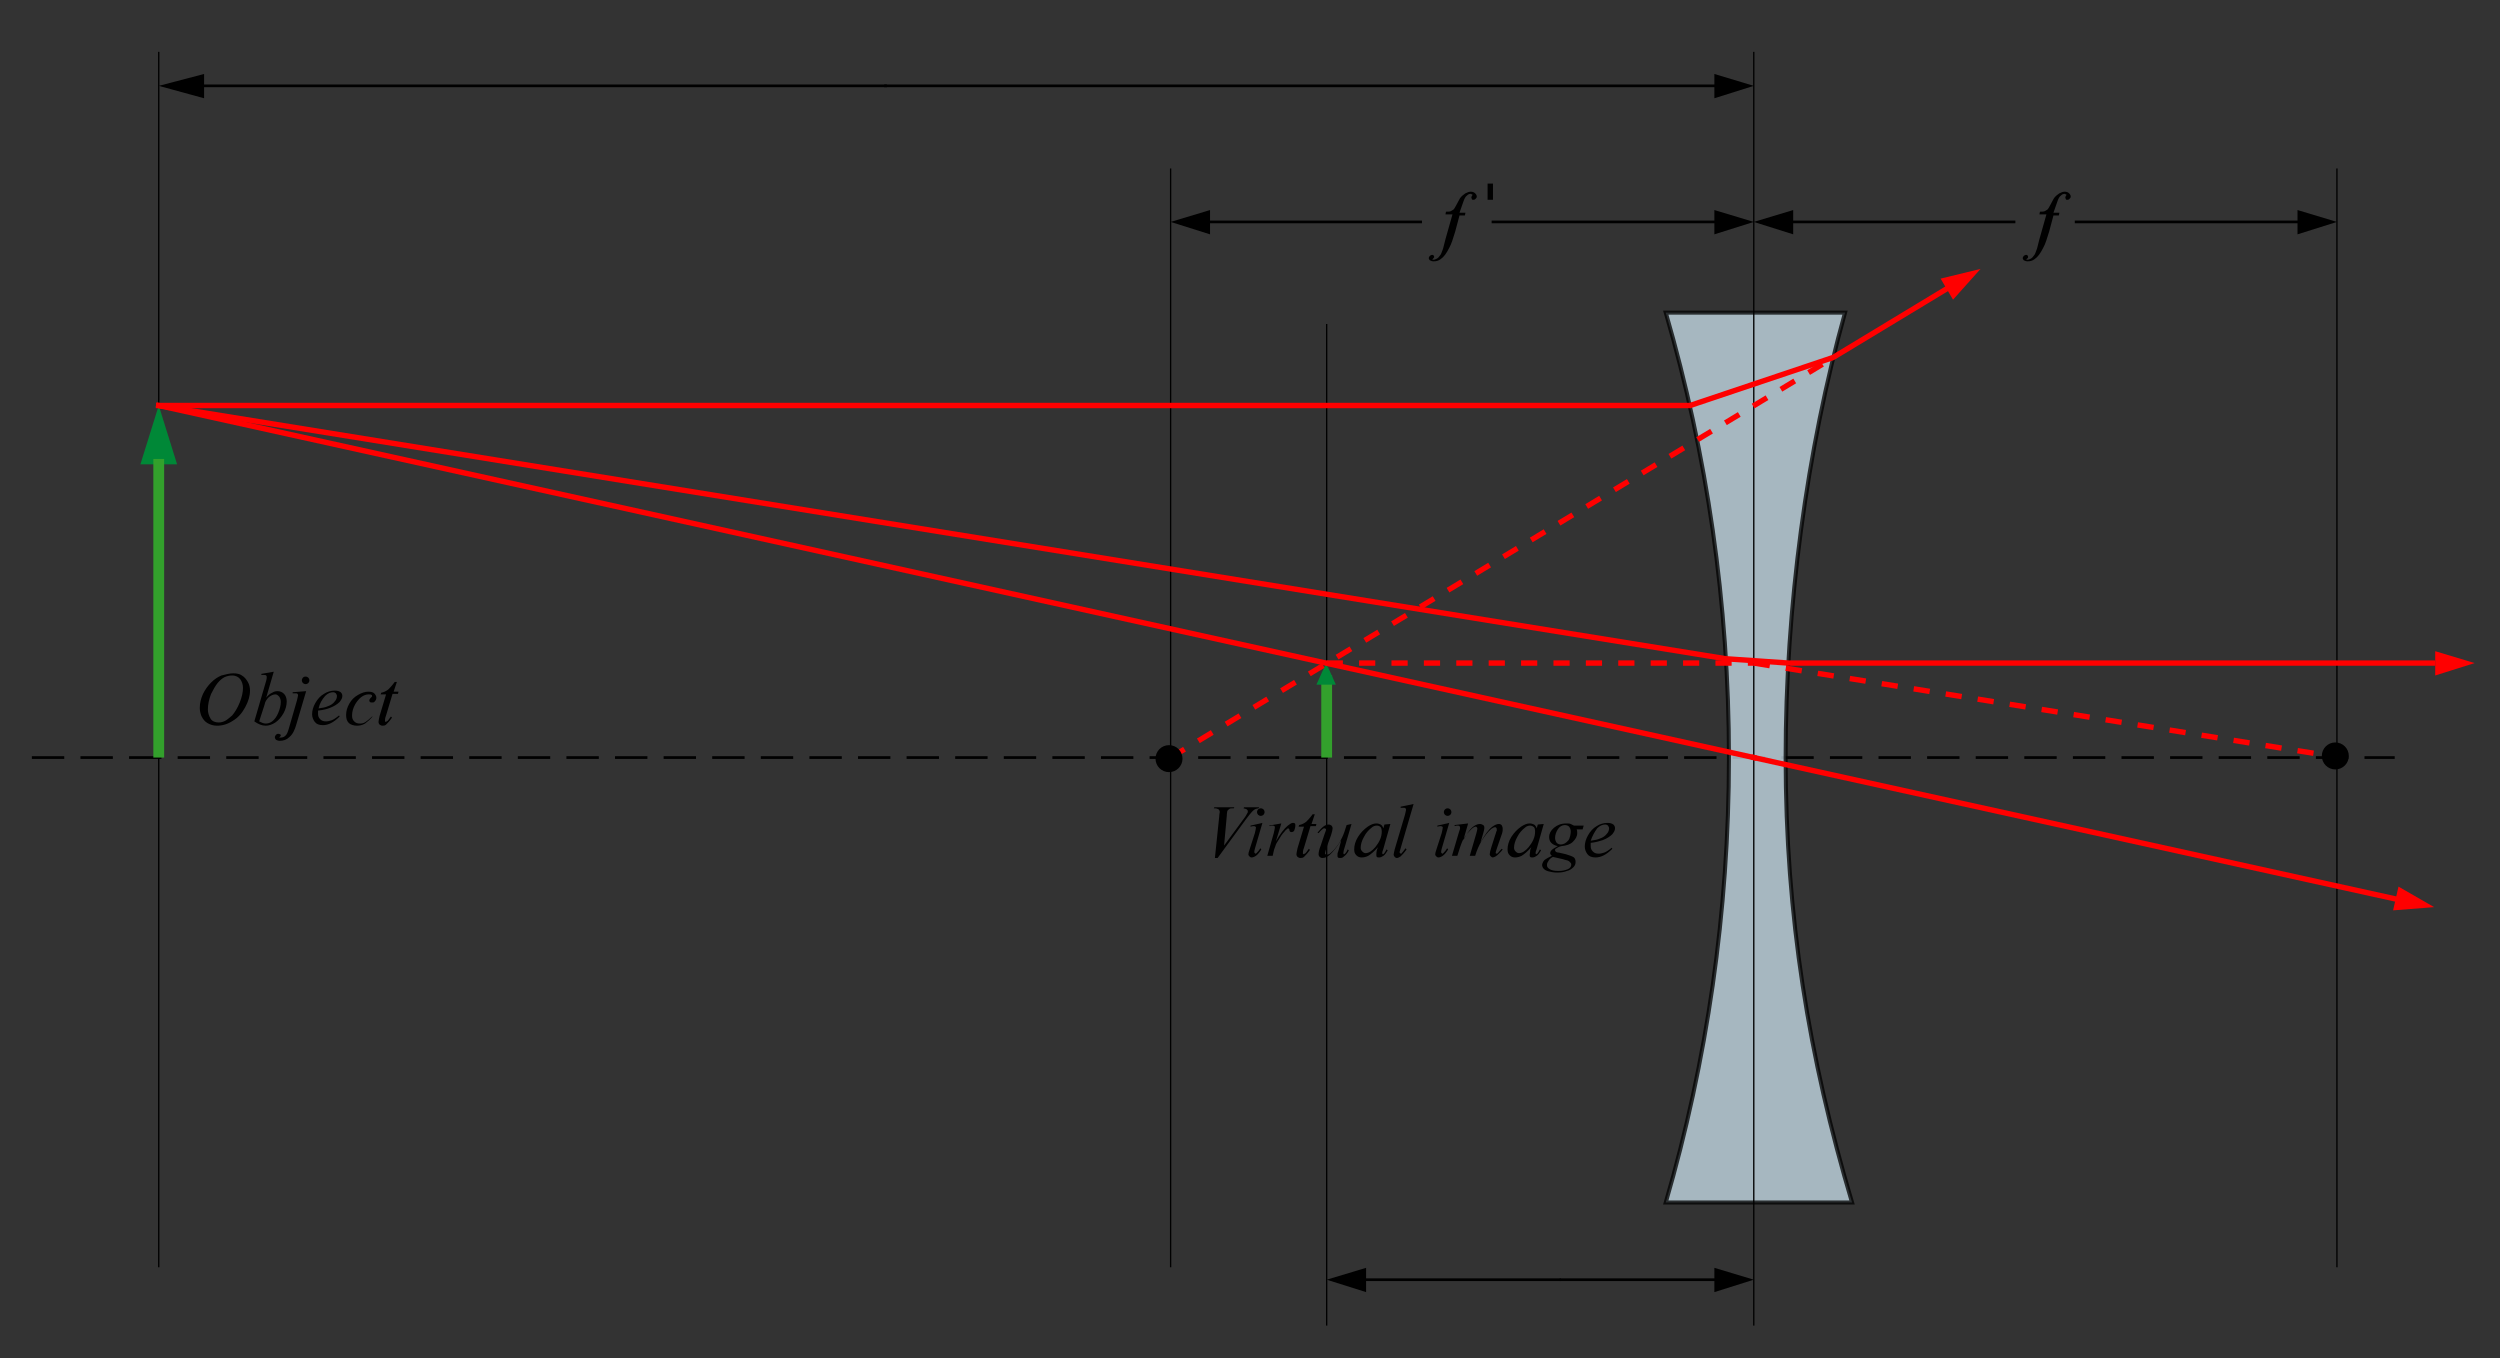<?xml version="1.0" encoding="utf-8"?>
<!-- Generator: Adobe Illustrator 16.0.4, SVG Export Plug-In . SVG Version: 6.00 Build 0)  -->
<!DOCTYPE svg PUBLIC "-//W3C//DTD SVG 1.1//EN" "http://www.w3.org/Graphics/SVG/1.1/DTD/svg11.dtd">
<svg version="1.1" id="Layer_1" xmlns="http://www.w3.org/2000/svg" xmlns:xlink="http://www.w3.org/1999/xlink" x="0px" y="0px"
	 width="463px" height="251.5px" viewBox="0 8.5 463 251.5" enable-background="new 0 8.5 463 251.5" xml:space="preserve">
<rect x="0" y="8.5" width="463" height="251.5" fill="#333333" stroke="none"/>
<g id="Layer_1_1_">
	<path fill="#FFFFFF" stroke="#000000" stroke-width="0.5" stroke-dasharray="6,3" d="M5.9,148.8h437.6"/>
	<path fill="#FFFFFF" stroke="#000000" stroke-width="0.25" d="M216.8,39.7v203.5"/>
	<path fill="#FFFFFF" stroke="#000000" stroke-width="0.25" d="M29.4,18.1v225.1"/>
	<path fill="#FFFFFF" stroke="#000000" stroke-width="0.25" d="M432.8,39.7v203.5"/>
	<path fill="#FFFFFF" stroke="#000000" stroke-width="0.25" d="M245.7,68.5V254"/>
	<path opacity="0.75" fill="#CCE2EF" stroke="#000000" stroke-width="0.75" enable-background="new    " d="M330.7,148.8
		c0,29.4,4.3,55.6,12.3,82.4h-34.5c7.6-26.1,11.7-53.8,11.7-82.4c0-28.6-4.1-56.2-11.7-82.4h33.2C334.6,91.9,330.7,121,330.7,148.8z
		"/>
	<g>
		<g>
			<path d="M216.8,49.6l7.3-2.2v4.5L216.8,49.6z"/>
			<path d="M224.1,49.6"/>
		</g>
		<path fill="none" stroke="#000000" stroke-width="0.5" stroke-linecap="square" d="M224.1,49.6h39"/>
	</g>
	<g>
		<g>
			<path d="M29.4,24.4l8.4-2.2v4.5L29.4,24.4z"/>
			<path d="M37.7,24.4"/>
		</g>
		<path fill="none" stroke="#000000" stroke-width="0.5" stroke-linecap="square" d="M37.7,24.4H164"/>
	</g>
	<g>
		<g>
			<path d="M324.8,24.4l-7.3-2.2v4.5L324.8,24.4z"/>
			<path d="M317.5,24.4"/>
		</g>
		<path fill="none" stroke="#000000" stroke-width="0.5" stroke-linecap="square" d="M317.5,24.4H164"/>
	</g>
	<g>
		<g>
			<path d="M324.8,245.5l-7.3-2.2v4.5L324.8,245.5z"/>
			<path d="M317.5,245.5"/>
		</g>
		<path fill="none" stroke="#000000" stroke-width="0.5" stroke-linecap="square" d="M317.5,245.5h-28.4"/>
	</g>
	<g>
		<g>
			<path d="M324.8,49.6l-7.3-2.2v4.5L324.8,49.6z"/>
			<path d="M317.5,49.6"/>
		</g>
		<path fill="none" stroke="#000000" stroke-width="0.5" stroke-linecap="square" d="M317.5,49.6h-41"/>
	</g>
	<g>
		<g>
			<path d="M432.8,49.6l-7.3-2.2v4.5L432.8,49.6z"/>
			<path d="M425.5,49.6"/>
		</g>
		<g>
			<path fill="#FF0000" d="M458.3,131.3l-7.3-2.2v4.5L458.3,131.3z"/>
			<path d="M451,131.3"/>
		</g>
		<g>
			<path fill="#FF0000" d="M366.8,58.3l-7.4,1.8l2.3,3.9L366.8,58.3z"/>
			<path d="M360.5,62"/>
		</g>
		<g>
			<path fill="#FF0000" d="M450.8,176.5l-6.6-3.8l-1,4.4L450.8,176.5z"/>
			<path d="M443.7,175"/>
		</g>
		<path fill="none" stroke="#000000" stroke-width="0.5" stroke-linecap="square" d="M425.5,49.6h-41"/>
	</g>
	<g>
		<g>
			<path d="M324.8,49.6l7.3-2.2v4.5L324.8,49.6z"/>
			<path d="M332,49.6"/>
		</g>
		<path fill="none" stroke="#000000" stroke-width="0.5" stroke-linecap="square" d="M332,49.6h41"/>
	</g>
	<g>
		<g>
			<path d="M245.7,245.5l7.3-2.2v4.5L245.7,245.5z"/>
			<path d="M253,245.5"/>
		</g>
		<path fill="none" stroke="#000000" stroke-width="0.5" stroke-linecap="square" d="M253,245.5h35.8"/>
	</g>
	<g>
		<g>
			<path fill="#008837" d="M29.4,83.6l3.4,10.9H26L29.4,83.6z"/>
			<path d="M29.4,94.5"/>
		</g>
		<path fill="#078936" stroke="#33A02C" stroke-width="2" stroke-linecap="square" d="M29.4,94.5v53.3"/>
	</g>
	<g>
		<path fill="#078936" stroke="#33A02C" stroke-width="2" stroke-linecap="square" d="M245.7,134.6v13.2"/>
		<g>
			<path d="M245.6,134.6"/>
			<path fill="#008837" d="M245.6,131.3l1.8,4h-3.6L245.6,131.3z"/>
		</g>
	</g>
	<path fill="#FFFFFF" stroke="#000000" stroke-width="0.25" d="M324.8,18.1V254"/>
	<g>
		<path d="M271.4,47.9l-0.1,0.5h-1l-0.8,3c-0.4,1.3-0.7,2.3-1.1,3c-0.5,1-1,1.7-1.6,2.1c-0.4,0.3-0.8,0.4-1.3,0.4
			c-0.3,0-0.5-0.1-0.7-0.2c-0.1-0.1-0.2-0.3-0.2-0.4c0-0.1,0.1-0.3,0.2-0.4c0.1-0.1,0.3-0.2,0.4-0.2c0.1,0,0.2,0,0.3,0.1
			c0.1,0.1,0.1,0.2,0.1,0.3c0,0.1-0.1,0.2-0.2,0.3c-0.1,0.1-0.1,0.1-0.1,0.1c0,0,0,0.1,0,0.1c0,0,0.1,0,0.2,0c0.2,0,0.4-0.1,0.6-0.2
			c0.2-0.1,0.4-0.3,0.6-0.6c0.2-0.2,0.3-0.6,0.5-1.1c0.1-0.2,0.2-0.8,0.5-1.9l1.3-4.6h-1.3l0.1-0.5c0.4,0,0.7,0,0.9-0.1
			c0.2-0.1,0.3-0.2,0.5-0.3c0.1-0.1,0.3-0.4,0.5-0.8c0.3-0.5,0.5-1,0.7-1.3c0.3-0.4,0.7-0.7,1-0.9c0.4-0.2,0.7-0.3,1-0.3
			c0.3,0,0.6,0.1,0.8,0.3c0.2,0.2,0.3,0.4,0.3,0.6c0,0.2-0.1,0.3-0.2,0.4c-0.1,0.1-0.2,0.2-0.4,0.2c-0.1,0-0.3,0-0.3-0.1
			s-0.1-0.2-0.1-0.3c0-0.1,0-0.2,0.1-0.3c0.1-0.1,0.1-0.2,0.1-0.2c0-0.1,0-0.1-0.1-0.1c-0.1,0-0.1-0.1-0.2-0.1
			c-0.3,0-0.5,0.1-0.7,0.3c-0.3,0.2-0.5,0.6-0.7,1.2c-0.1,0.3-0.3,0.9-0.7,2H271.4z"/>
	</g>
	<g>
		<path d="M381.4,47.9l-0.1,0.5h-1l-0.8,3c-0.4,1.3-0.7,2.3-1.1,3c-0.5,1-1,1.7-1.6,2.1c-0.4,0.3-0.8,0.4-1.3,0.4
			c-0.3,0-0.5-0.1-0.7-0.2c-0.1-0.1-0.2-0.3-0.2-0.4c0-0.1,0.1-0.3,0.2-0.4c0.1-0.1,0.3-0.2,0.4-0.2c0.1,0,0.2,0,0.3,0.1
			c0.1,0.1,0.1,0.2,0.1,0.3c0,0.1,0,0.2-0.2,0.3c-0.1,0.1-0.1,0.1-0.1,0.1c0,0,0,0.1,0,0.1c0,0,0.1,0,0.2,0c0.2,0,0.4-0.1,0.6-0.2
			c0.2-0.1,0.4-0.3,0.6-0.6c0.2-0.2,0.3-0.6,0.5-1.1c0.1-0.2,0.2-0.8,0.5-1.9l1.3-4.6h-1.3l0.1-0.5c0.4,0,0.7,0,0.9-0.1
			c0.2-0.1,0.3-0.2,0.5-0.3c0.1-0.1,0.3-0.4,0.5-0.8c0.3-0.5,0.5-1,0.7-1.3c0.3-0.4,0.7-0.7,1-0.9c0.4-0.2,0.7-0.3,1-0.3
			c0.3,0,0.6,0.1,0.8,0.3c0.2,0.2,0.3,0.4,0.3,0.6c0,0.2-0.1,0.3-0.2,0.4c-0.1,0.1-0.2,0.2-0.4,0.2c-0.1,0-0.3,0-0.3-0.1
			s-0.1-0.2-0.1-0.3c0-0.1,0-0.2,0.1-0.3c0.1-0.1,0.1-0.2,0.1-0.2c0-0.1,0-0.1-0.1-0.1c-0.1,0-0.1-0.1-0.2-0.1
			c-0.3,0-0.5,0.1-0.7,0.3c-0.3,0.2-0.5,0.6-0.7,1.2c-0.1,0.3-0.3,0.9-0.7,2H381.4z"/>
	</g>
	<g>
		<path d="M43.2,133.2c0.6,0,1.2,0.1,1.6,0.4c0.5,0.3,0.8,0.7,1.1,1.2c0.3,0.5,0.4,1.1,0.4,1.6c0,1-0.3,2-0.9,3.1
			c-0.6,1.1-1.3,1.9-2.3,2.5c-0.9,0.6-1.9,0.9-2.9,0.9c-0.7,0-1.3-0.2-1.8-0.5s-0.8-0.7-1.1-1.3c-0.2-0.5-0.3-1-0.3-1.5
			c0-0.9,0.2-1.7,0.6-2.6c0.4-0.8,0.9-1.5,1.5-2.1s1.2-1,1.9-1.3C41.8,133.4,42.5,133.2,43.2,133.2z M43,133.6
			c-0.5,0-0.9,0.1-1.4,0.3c-0.4,0.2-0.9,0.6-1.3,1.1c-0.4,0.5-0.8,1.2-1.2,2c-0.4,1-0.6,2-0.6,2.9c0,0.6,0.2,1.2,0.5,1.7
			s0.9,0.7,1.5,0.7c0.4,0,0.8-0.1,1.2-0.3c0.4-0.2,0.8-0.6,1.3-1c0.5-0.6,1-1.4,1.4-2.4c0.4-1,0.6-1.9,0.6-2.7
			c0-0.6-0.2-1.2-0.5-1.6C44.2,133.9,43.7,133.6,43,133.6z"/>
		<path d="M50.7,132.9l-1.4,4.8c0.4-0.5,0.8-0.8,1.1-0.9c0.3-0.2,0.6-0.3,1-0.3c0.5,0,0.9,0.2,1.2,0.5c0.3,0.3,0.5,0.8,0.5,1.4
			c0,0.7-0.2,1.5-0.6,2.2c-0.4,0.7-0.9,1.3-1.5,1.7c-0.6,0.4-1.2,0.6-1.8,0.6c-0.7,0-1.4-0.3-2.1-0.8l2.1-7.2c0.2-0.6,0.2-0.9,0.2-1
			c0-0.1,0-0.2-0.1-0.3c-0.1-0.1-0.3-0.1-0.5-0.1c-0.1,0-0.2,0-0.4,0v-0.2L50.7,132.9z M48,142.1c0.4,0.2,0.8,0.4,1.2,0.4
			c0.4,0,0.8-0.1,1.2-0.4s0.8-0.8,1.1-1.5c0.3-0.7,0.5-1.4,0.5-2.1c0-0.4-0.1-0.7-0.3-1c-0.2-0.2-0.4-0.4-0.7-0.4
			c-0.4,0-0.8,0.2-1.2,0.5c-0.4,0.4-0.7,0.8-0.8,1.4L48,142.1z"/>
		<path d="M56.7,136.5l-1.8,6.1c-0.3,1.1-0.7,1.9-1.3,2.4c-0.5,0.5-1.1,0.7-1.8,0.7c-0.3,0-0.5-0.1-0.7-0.2
			c-0.1-0.1-0.2-0.3-0.2-0.5c0-0.1,0.1-0.3,0.2-0.4c0.1-0.1,0.2-0.2,0.4-0.2c0.1,0,0.2,0,0.4,0.1c0.1,0.1,0.1,0.1,0.1,0.2
			c0,0.1-0.1,0.2-0.2,0.3c-0.1,0.1-0.1,0.1-0.1,0.1l0,0c0,0,0,0,0.1,0c0,0,0.1,0,0.1,0c0.4,0,0.7-0.1,0.9-0.3
			c0.3-0.2,0.5-0.7,0.7-1.4l1.5-5.2c0.1-0.5,0.2-0.8,0.2-0.9c0-0.1,0-0.2-0.1-0.3c-0.1-0.1-0.2-0.1-0.4-0.1c-0.1,0-0.1,0-0.2,0
			c-0.1,0-0.1,0-0.3,0v-0.2L56.7,136.5z M56.6,133.8c0.2,0,0.4,0.1,0.5,0.2c0.1,0.1,0.2,0.3,0.2,0.5c0,0.2-0.1,0.4-0.2,0.5
			c-0.1,0.1-0.3,0.2-0.5,0.2s-0.4-0.1-0.5-0.2c-0.1-0.1-0.2-0.3-0.2-0.5c0-0.2,0.1-0.4,0.2-0.5C56.3,133.8,56.5,133.8,56.6,133.8z"
			/>
		<path d="M58.9,140.1c0,0.2,0,0.4,0,0.6c0,0.4,0.1,0.7,0.4,1c0.3,0.3,0.6,0.4,1.1,0.4c0.3,0,0.7-0.1,1-0.2c0.3-0.1,0.8-0.4,1.4-0.9
			l0.1,0.2c-1.1,1.1-2.1,1.6-3.1,1.6c-0.7,0-1.2-0.2-1.5-0.6c-0.3-0.4-0.5-0.9-0.5-1.4c0-0.7,0.2-1.4,0.6-2.1
			c0.4-0.7,0.9-1.3,1.6-1.7c0.6-0.4,1.3-0.6,2-0.6c0.5,0,0.8,0.1,1.1,0.3c0.2,0.2,0.3,0.4,0.3,0.7c0,0.4-0.2,0.7-0.5,1.1
			c-0.4,0.4-1,0.8-1.8,1.1C60.6,139.8,59.9,140,58.9,140.1z M59,139.7c0.7-0.1,1.3-0.2,1.7-0.4c0.6-0.2,1-0.5,1.3-0.9
			c0.3-0.3,0.4-0.7,0.4-1c0-0.2-0.1-0.3-0.2-0.5c-0.1-0.1-0.3-0.2-0.5-0.2c-0.5,0-1,0.2-1.5,0.7C59.6,138.1,59.2,138.8,59,139.7z"/>
		<path d="M69,141.2c-0.5,0.6-1,1-1.4,1.3c-0.5,0.3-1,0.4-1.5,0.4c-0.6,0-1.2-0.2-1.5-0.5c-0.4-0.4-0.5-0.9-0.5-1.5
			c0-0.7,0.2-1.4,0.6-2.1s0.9-1.2,1.6-1.6c0.7-0.4,1.3-0.6,1.9-0.6c0.5,0,0.9,0.1,1.1,0.3c0.2,0.2,0.4,0.5,0.4,0.8
			c0,0.3-0.1,0.5-0.3,0.7c-0.1,0.2-0.3,0.2-0.5,0.2c-0.1,0-0.3,0-0.4-0.1c-0.1-0.1-0.1-0.2-0.1-0.3c0-0.1,0-0.2,0.1-0.2
			c0-0.1,0.1-0.2,0.2-0.3s0.2-0.2,0.2-0.2c0,0,0-0.1,0-0.1c0-0.1,0-0.2-0.1-0.2c-0.1-0.1-0.3-0.1-0.6-0.1c-0.4,0-0.9,0.2-1.3,0.5
			c-0.4,0.3-0.8,0.8-1.1,1.3c-0.4,0.7-0.6,1.4-0.6,2.1c0,0.5,0.1,0.8,0.4,1.1c0.3,0.3,0.6,0.4,1.1,0.4c0.4,0,0.7-0.1,1-0.3
			c0.3-0.2,0.7-0.5,1.2-1L69,141.2z"/>
		<path d="M73.5,134.8l-0.6,1.8h0.9l-0.1,0.4h-1l-1.2,4c-0.2,0.5-0.2,0.8-0.2,0.9c0,0.1,0,0.1,0,0.2c0,0,0.1,0.1,0.1,0.1
			c0.1,0,0.2-0.1,0.4-0.2c0.1-0.1,0.3-0.4,0.6-0.8l0.2,0.2c-0.4,0.6-0.8,1-1.1,1.3c-0.2,0.2-0.5,0.2-0.7,0.2c-0.2,0-0.3-0.1-0.5-0.2
			c-0.1-0.1-0.2-0.3-0.2-0.5c0-0.2,0.1-0.6,0.2-1.1l1.2-4h-1l0.1-0.3c0.5-0.1,0.9-0.3,1.3-0.6c0.3-0.3,0.7-0.7,1.2-1.4L73.5,134.8
			L73.5,134.8z"/>
	</g>
	<g>
		<path d="M225,167.4l0.8-7.7c0-0.4,0.1-0.7,0.1-0.8c0-0.2-0.1-0.4-0.2-0.5c-0.2-0.1-0.4-0.2-0.7-0.2h-0.2l0.1-0.2h3.7l-0.1,0.2
			c-0.4,0-0.7,0-0.8,0.1c-0.1,0.1-0.3,0.2-0.4,0.4c0,0.1-0.1,0.4-0.1,0.9l-0.5,5.5l3.6-4.9c0.4-0.5,0.6-0.9,0.7-1.1
			c0.1-0.1,0.1-0.3,0.1-0.4c0-0.1-0.1-0.2-0.2-0.3c-0.1-0.1-0.3-0.1-0.6-0.2l0.1-0.2h2.8l-0.1,0.2c-0.2,0-0.4,0.1-0.5,0.1
			c-0.3,0.1-0.5,0.3-0.7,0.5s-0.6,0.7-1.2,1.5l-5.2,7.1L225,167.4L225,167.4z"/>
		<path d="M233.8,160.9l-1.4,4.8c-0.1,0.3-0.1,0.5-0.1,0.6c0,0.1,0,0.1,0.1,0.2c0,0,0.1,0.1,0.1,0.1c0.1,0,0.1,0,0.2-0.1
			c0.2-0.2,0.5-0.5,0.7-0.9l0.2,0.2c-0.3,0.5-0.6,0.9-1,1.2c-0.3,0.2-0.6,0.3-0.8,0.3c-0.2,0-0.3-0.1-0.4-0.2
			c-0.1-0.1-0.2-0.2-0.2-0.4c0-0.2,0.1-0.5,0.2-0.8l1-3.1c0.1-0.5,0.2-0.8,0.2-1c0-0.1,0-0.2-0.1-0.2c-0.1-0.1-0.2-0.1-0.3-0.1
			c-0.1,0-0.3,0-0.6,0.1v-0.2L233.8,160.9z M233.5,158.2c0.2,0,0.4,0.1,0.5,0.2c0.1,0.1,0.2,0.3,0.2,0.5c0,0.2-0.1,0.4-0.2,0.5
			c-0.1,0.1-0.3,0.2-0.5,0.2c-0.2,0-0.4-0.1-0.5-0.2c-0.1-0.1-0.2-0.3-0.2-0.5c0-0.2,0.1-0.4,0.2-0.5
			C233.1,158.3,233.3,158.2,233.5,158.2z"/>
		<path d="M235,161.4l2.3-0.4l-1,3.3c0.8-1.4,1.5-2.3,2.2-2.9c0.4-0.3,0.7-0.5,0.9-0.5c0.2,0,0.3,0,0.4,0.1c0.1,0.1,0.1,0.2,0.1,0.4
			c0,0.3-0.1,0.6-0.2,0.9c-0.1,0.2-0.3,0.3-0.5,0.3c-0.1,0-0.2,0-0.3-0.1c-0.1-0.1-0.1-0.2-0.1-0.3c0-0.1,0-0.1-0.1-0.2
			c0,0-0.1-0.1-0.1-0.1c-0.1,0-0.1,0-0.2,0.1c-0.1,0.1-0.3,0.2-0.5,0.5c-0.4,0.4-0.8,1-1.2,1.7c-0.2,0.3-0.4,0.6-0.5,1
			c-0.2,0.5-0.3,0.8-0.3,0.9l-0.2,0.9h-1l1.2-4.2c0.1-0.5,0.2-0.8,0.2-1.1c0-0.1,0-0.2-0.1-0.2c-0.1-0.1-0.2-0.1-0.3-0.1
			c-0.1,0-0.3,0-0.5,0.1L235,161.4z"/>
		<path d="M243.5,159.3l-0.6,1.8h0.9l-0.1,0.4h-1l-1.2,4c-0.2,0.5-0.2,0.8-0.2,0.9c0,0.1,0,0.1,0,0.2c0,0,0.1,0.1,0.1,0.1
			c0.1,0,0.2-0.1,0.4-0.2c0.1-0.1,0.3-0.4,0.6-0.8l0.2,0.2c-0.4,0.6-0.8,1-1.1,1.3c-0.2,0.2-0.5,0.2-0.7,0.2c-0.2,0-0.3-0.1-0.5-0.2
			c-0.1-0.1-0.2-0.3-0.2-0.5c0-0.2,0.1-0.6,0.2-1.1l1.2-4h-1l0.1-0.3c0.5-0.1,0.9-0.3,1.3-0.6c0.3-0.3,0.7-0.7,1.2-1.4L243.5,159.3
			L243.5,159.3z"/>
		<path d="M250.3,161.1l-1.2,4.1c-0.2,0.6-0.3,1-0.3,1.2c0,0.1,0,0.1,0,0.2c0,0,0.1,0.1,0.1,0.1c0.1,0,0.1,0,0.2-0.1
			c0.1-0.1,0.3-0.3,0.5-0.8l0.2,0.2c-0.3,0.6-0.6,0.9-1,1.2c-0.2,0.2-0.4,0.2-0.6,0.2c-0.2,0-0.3,0-0.4-0.1
			c-0.1-0.1-0.1-0.2-0.1-0.4c0-0.2,0-0.4,0.1-0.6c0.1-0.3,0.3-1,0.6-2.2c-0.8,1.3-1.5,2.1-2,2.6c-0.5,0.5-1,0.7-1.5,0.7
			c-0.2,0-0.4-0.1-0.5-0.2c-0.1-0.1-0.2-0.3-0.2-0.5c0-0.3,0.1-0.9,0.4-1.6l0.7-2.1c0.2-0.5,0.3-0.8,0.3-0.9c0-0.1,0-0.1-0.1-0.1
			c0,0-0.1-0.1-0.2-0.1c-0.1,0-0.2,0-0.3,0.1s-0.4,0.3-0.8,0.8l-0.2-0.1c0.4-0.5,0.8-0.9,1.2-1.2c0.3-0.2,0.6-0.3,0.9-0.3
			c0.2,0,0.3,0.1,0.5,0.2c0.1,0.1,0.2,0.3,0.2,0.5c0,0.2-0.1,0.7-0.3,1.3l-0.8,2.2c-0.2,0.6-0.3,1-0.3,1.1c0,0.1,0,0.2,0.1,0.2
			c0.1,0.1,0.1,0.1,0.2,0.1c0.2,0,0.4-0.1,0.6-0.2c0.2-0.2,0.6-0.5,1-1s0.8-1,1-1.5c0.3-0.5,0.6-1.2,0.9-2.2l0.2-0.6L250.3,161.1
			L250.3,161.1z"/>
		<path d="M257.5,161.1l-1.3,4.6l-0.2,0.6c0,0.1,0,0.1,0,0.1c0,0.1,0,0.1,0,0.2c0,0,0.1,0.1,0.1,0.1c0,0,0.1,0,0.2-0.1
			c0.1-0.1,0.3-0.4,0.5-0.8l0.2,0.2c-0.3,0.5-0.5,0.8-0.8,1c-0.3,0.2-0.5,0.3-0.8,0.3c-0.2,0-0.3,0-0.4-0.1s-0.1-0.2-0.1-0.4
			c0-0.2,0-0.5,0.1-0.9l0.2-0.5c-0.7,0.8-1.3,1.3-1.8,1.6c-0.4,0.2-0.8,0.3-1.2,0.3c-0.4,0-0.7-0.1-1-0.4c-0.3-0.3-0.4-0.6-0.4-1.1
			c0-0.7,0.2-1.5,0.7-2.3c0.5-0.8,1.1-1.4,1.8-1.9c0.6-0.4,1.1-0.6,1.6-0.6c0.3,0,0.6,0.1,0.8,0.2c0.2,0.1,0.4,0.4,0.5,0.7l0.2-0.7
			L257.5,161.1z M255,161.4c-0.3,0-0.7,0.1-1,0.4c-0.5,0.4-1,0.9-1.4,1.7c-0.4,0.7-0.6,1.4-0.6,2c0,0.3,0.1,0.5,0.3,0.7
			s0.4,0.3,0.6,0.3c0.6,0,1.2-0.4,1.8-1.1c0.8-1,1.2-1.9,1.2-2.9c0-0.4-0.1-0.7-0.2-0.8C255.5,161.5,255.3,161.4,255,161.4z"/>
		<path d="M261.8,157.4l-2.4,8.2c-0.1,0.4-0.2,0.7-0.2,0.7c0,0.1,0,0.1,0.1,0.2c0,0,0.1,0.1,0.1,0.1c0.1,0,0.2,0,0.2-0.1
			c0.2-0.2,0.4-0.5,0.7-0.9l0.2,0.2c-0.4,0.6-0.8,1-1.1,1.3c-0.3,0.2-0.5,0.3-0.7,0.3c-0.2,0-0.3-0.1-0.4-0.2
			c-0.1-0.1-0.2-0.3-0.2-0.4c0-0.2,0.1-0.5,0.2-1l1.9-6.4c0.1-0.5,0.2-0.8,0.2-0.9c0-0.1,0-0.2-0.1-0.3c-0.1-0.1-0.2-0.1-0.4-0.1
			c-0.1,0-0.3,0-0.5,0v-0.2L261.8,157.4z"/>
		<path d="M268.4,160.9l-1.4,4.8c-0.1,0.3-0.1,0.5-0.1,0.6c0,0.1,0,0.1,0.1,0.2c0,0,0.1,0.1,0.1,0.1c0.1,0,0.1,0,0.2-0.1
			c0.2-0.2,0.5-0.5,0.7-0.9l0.2,0.2c-0.3,0.5-0.6,0.9-1,1.2c-0.3,0.2-0.6,0.3-0.8,0.3c-0.2,0-0.3-0.1-0.4-0.2
			c-0.1-0.1-0.2-0.2-0.2-0.4c0-0.2,0.1-0.5,0.2-0.8l1-3.1c0.1-0.5,0.2-0.8,0.2-1c0-0.1,0-0.2-0.1-0.2c-0.1-0.1-0.2-0.1-0.3-0.1
			c-0.1,0-0.3,0-0.6,0.1v-0.2L268.4,160.9z M268.1,158.2c0.2,0,0.4,0.1,0.5,0.2c0.1,0.1,0.2,0.3,0.2,0.5c0,0.2-0.1,0.4-0.2,0.5
			s-0.3,0.2-0.5,0.2c-0.2,0-0.4-0.1-0.5-0.2c-0.1-0.1-0.2-0.3-0.2-0.5c0-0.2,0.1-0.4,0.2-0.5C267.7,158.3,267.9,158.2,268.1,158.2z"
			/>
		<path d="M271.9,161l-0.9,3.1c0.4-0.7,0.7-1.3,1-1.6c0.4-0.6,0.9-1,1.3-1.2c0.2-0.1,0.5-0.2,0.8-0.2c0.2,0,0.4,0.1,0.6,0.2
			c0.2,0.2,0.2,0.3,0.2,0.6c0,0.2-0.1,0.5-0.2,0.9l-0.5,1.7c0.8-1.4,1.5-2.4,2.2-2.9c0.4-0.3,0.8-0.5,1.2-0.5c0.2,0,0.4,0.1,0.5,0.2
			c0.1,0.2,0.2,0.4,0.2,0.7c0,0.3,0,0.5-0.1,0.8l-0.9,2.6c-0.2,0.6-0.3,0.9-0.3,1s0,0.1,0.1,0.2c0,0,0.1,0,0.1,0c0,0,0.1,0,0.2-0.1
			c0.2-0.2,0.4-0.5,0.7-0.8l0.2,0.1c-0.1,0.2-0.3,0.4-0.6,0.7c-0.3,0.3-0.5,0.5-0.7,0.6c-0.2,0.1-0.4,0.2-0.5,0.2
			c-0.2,0-0.3-0.1-0.4-0.2s-0.2-0.2-0.2-0.4c0-0.2,0.1-0.7,0.3-1.3l0.7-2.2c0.2-0.5,0.2-0.8,0.3-0.8c0-0.1,0-0.2,0-0.3
			c0-0.1,0-0.2-0.1-0.3c-0.1-0.1-0.1-0.1-0.2-0.1c-0.2,0-0.4,0.1-0.7,0.3c-0.7,0.6-1.3,1.4-1.9,2.4c-0.4,0.7-0.8,1.6-1.1,2.6h-1
			l1.2-4.1c0.1-0.4,0.2-0.7,0.2-0.9c0-0.1,0-0.2-0.1-0.3c-0.1-0.1-0.1-0.1-0.2-0.1c-0.2,0-0.3,0.1-0.5,0.2c-0.3,0.2-0.6,0.6-1.1,1.1
			c-0.4,0.6-0.8,1.1-1,1.7c-0.1,0.2-0.4,1.1-0.8,2.4h-1l1.3-4.4l0.2-0.6c0-0.1,0-0.1,0-0.2c0-0.1,0-0.2-0.1-0.3s-0.2-0.1-0.4-0.1
			c-0.1,0-0.2,0-0.5,0.1l0-0.2L271.9,161z"/>
		<path d="M285.9,161.1l-1.3,4.6l-0.2,0.6c0,0.1,0,0.1,0,0.1c0,0.1,0,0.1,0,0.2c0,0,0.1,0.1,0.1,0.1c0,0,0.1,0,0.2-0.1
			c0.1-0.1,0.3-0.4,0.5-0.8l0.2,0.2c-0.3,0.5-0.5,0.8-0.8,1c-0.3,0.2-0.5,0.3-0.8,0.3c-0.2,0-0.3,0-0.4-0.1s-0.1-0.2-0.1-0.4
			c0-0.2,0.1-0.5,0.1-0.9l0.2-0.5c-0.7,0.8-1.3,1.3-1.8,1.6c-0.4,0.2-0.8,0.3-1.2,0.3c-0.4,0-0.7-0.1-1-0.4
			c-0.3-0.3-0.4-0.6-0.4-1.1c0-0.7,0.2-1.5,0.7-2.3s1.1-1.4,1.8-1.9c0.6-0.4,1.1-0.6,1.6-0.6c0.3,0,0.6,0.1,0.8,0.2
			c0.2,0.1,0.4,0.4,0.5,0.7l0.2-0.7L285.9,161.1z M283.4,161.4c-0.3,0-0.7,0.1-1,0.4c-0.5,0.4-1,0.9-1.4,1.7c-0.4,0.7-0.6,1.4-0.6,2
			c0,0.3,0.1,0.5,0.3,0.7c0.2,0.2,0.4,0.3,0.6,0.3c0.6,0,1.2-0.4,1.8-1.1c0.8-1,1.2-1.9,1.2-2.9c0-0.4-0.1-0.7-0.2-0.8
			S283.7,161.4,283.4,161.4z"/>
		<path d="M293.3,161.4l-0.2,0.7h-1.1c0.1,0.2,0.1,0.5,0.1,0.7c0,0.6-0.3,1.1-0.8,1.6c-0.5,0.5-1.2,0.7-2.1,0.8
			c-0.5,0.1-0.8,0.3-1.1,0.5c-0.1,0.1-0.1,0.1-0.1,0.2c0,0.1,0,0.2,0.1,0.3c0.1,0.1,0.3,0.2,0.6,0.2l1.3,0.3
			c0.7,0.2,1.2,0.4,1.5,0.6c0.2,0.2,0.3,0.5,0.3,0.8c0,0.4-0.1,0.7-0.4,1s-0.7,0.6-1.2,0.7c-0.5,0.2-1.1,0.3-1.8,0.3
			c-0.6,0-1.1-0.1-1.5-0.2c-0.5-0.1-0.8-0.3-1-0.5c-0.2-0.2-0.3-0.5-0.3-0.7c0-0.2,0.1-0.4,0.2-0.6c0.1-0.2,0.3-0.4,0.5-0.5
			c0.1-0.1,0.5-0.3,1.1-0.6c-0.2-0.2-0.3-0.3-0.3-0.5c0-0.2,0.1-0.4,0.3-0.6c0.2-0.2,0.6-0.4,1.1-0.7c-0.5-0.1-0.9-0.3-1.2-0.6
			c-0.3-0.3-0.4-0.7-0.4-1.1c0-0.6,0.3-1.2,0.9-1.7s1.3-0.8,2.3-0.8c0.3,0,0.6,0,0.8,0.1c0.2,0.1,0.4,0.2,0.6,0.3H293.3L293.3,161.4
			z M287.6,167.2c-0.4,0.2-0.6,0.4-0.8,0.7c-0.2,0.3-0.3,0.5-0.3,0.8c0,0.3,0.1,0.5,0.4,0.7c0.4,0.3,1,0.4,1.7,0.4
			c0.7,0,1.2-0.1,1.7-0.3c0.5-0.2,0.7-0.5,0.7-0.9c0-0.2-0.1-0.3-0.3-0.5c-0.2-0.2-0.5-0.3-1-0.4
			C289.5,167.6,288.8,167.5,287.6,167.2z M290.9,162.5c0-0.4-0.1-0.6-0.3-0.9c-0.2-0.2-0.5-0.3-0.8-0.3c-0.5,0-1,0.3-1.3,0.8
			c-0.3,0.5-0.5,1-0.5,1.6c0,0.3,0.1,0.6,0.3,0.9c0.2,0.2,0.5,0.3,0.8,0.3c0.2,0,0.5-0.1,0.7-0.2c0.2-0.1,0.4-0.3,0.6-0.5
			c0.2-0.2,0.3-0.5,0.4-0.9C290.9,162.9,290.9,162.6,290.9,162.5z"/>
		<path d="M294.6,164.6c0,0.2,0,0.4,0,0.6c0,0.4,0.1,0.7,0.4,1c0.3,0.3,0.6,0.4,1.1,0.4c0.3,0,0.7-0.1,1-0.2
			c0.3-0.1,0.8-0.4,1.4-0.9l0.1,0.2c-1.1,1.1-2.1,1.6-3.1,1.6c-0.7,0-1.2-0.2-1.5-0.6c-0.3-0.4-0.5-0.9-0.5-1.4
			c0-0.7,0.2-1.4,0.6-2.1c0.4-0.7,0.9-1.3,1.6-1.7c0.6-0.4,1.3-0.6,2-0.6c0.5,0,0.8,0.1,1.1,0.3c0.2,0.2,0.3,0.4,0.3,0.7
			c0,0.4-0.2,0.7-0.5,1.1c-0.4,0.4-1,0.8-1.8,1.1C296.2,164.3,295.5,164.5,294.6,164.6z M294.6,164.2c0.7-0.1,1.3-0.2,1.7-0.4
			c0.6-0.2,1-0.5,1.3-0.9c0.3-0.3,0.4-0.7,0.4-1c0-0.2-0.1-0.3-0.2-0.5c-0.1-0.1-0.3-0.2-0.5-0.2c-0.5,0-1,0.2-1.5,0.7
			C295.3,162.6,294.9,163.3,294.6,164.2z"/>
	</g>
	<path fill="none" stroke="#FF0000" stroke-dasharray="3,3" d="M216.8,148.8l122.8-74.1"/>
	<path fill="none" stroke="#FF0000" stroke-dasharray="3,3" d="M324.8,131.3l108,17.4"/>
	<path fill="none" stroke="#FF0000" stroke-linecap="square" d="M360.5,62l-21,12.7L313,83.6H29.4"/>
	<path fill="none" stroke="#FF0000" stroke-linecap="square" d="M29.4,83.6l295.4,65.2"/>
	<path fill="none" stroke="#FF0000" stroke-linecap="square" d="M324.8,148.8L443.7,175"/>
	<path fill="none" stroke="#FF0000" d="M451,131.3H331.2l-11.6-0.8L29.4,83.6"/>
	<path fill="none" stroke="#FF0000" stroke-dasharray="3,3" d="M245.7,131.3h79.1"/>
</g>
<circle cx="216.5" cy="149" r="2.5"/>
<circle cx="432.5" cy="148.5" r="2.5"/>
<line fill="none" stroke="#000000" stroke-miterlimit="10" x1="276" y1="42.5" x2="276" y2="45.5"/>
</svg>
